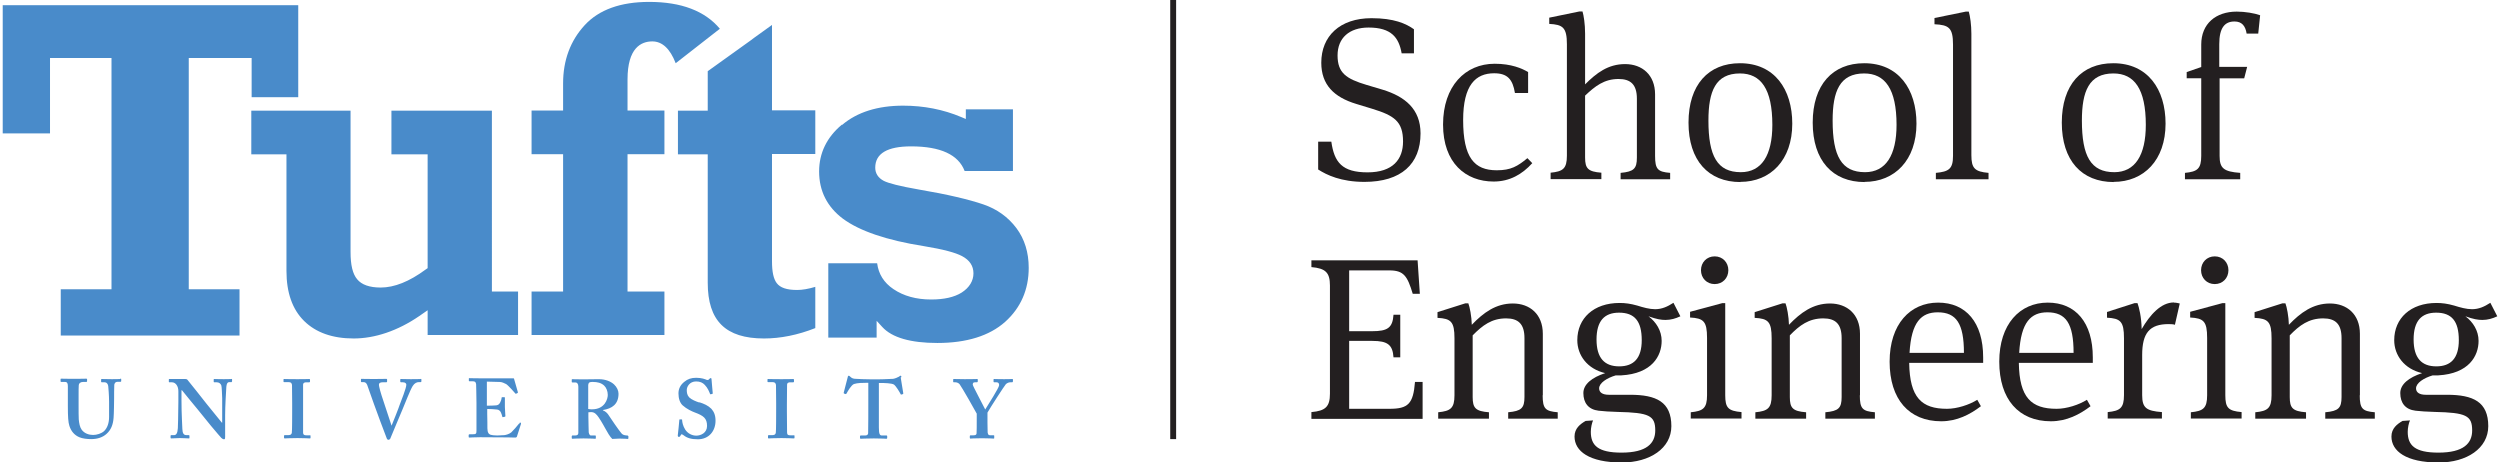 <?xml version="1.0" encoding="UTF-8"?><svg id="a" xmlns="http://www.w3.org/2000/svg" width="2in" height=".37in" viewBox="0 0 144.01 26.7"><rect x="67.4" width=".34" height="25.35" fill="#231f20" stroke-width="0"/><path d="M0,.3v7.4h2.73V3.35h3.55v13.35h-2.93v2.67h10.32v-2.67h-2.93V3.35h3.63s0,2.02,0,2.26h2.69V.3H0ZM22.44,6.39v2.52h2.09v6.57l-.13.09c-.92.68-1.79,1.03-2.58,1.03-.64,0-1.1-.16-1.36-.48-.26-.31-.38-.82-.38-1.58V6.39h-5.73v2.52h2.03v6.73c0,1.25.34,2.22,1.02,2.89.68.67,1.64,1.01,2.86,1.01s2.54-.44,3.78-1.29l.49-.34v1.43h5.22v-2.51h-1.51V6.39h-5.8ZM33.6,1.45h0c-.83.9-1.25,2.03-1.25,3.37v1.56h-1.82v2.52h1.82v7.93h-1.82v2.51h7.67v-2.51h-2.13v-7.93h2.13v-2.52h-2.13v-1.8c0-1.81.78-2.19,1.43-2.19.58,0,1.03.43,1.35,1.26.21-.16,2.35-1.83,2.55-1.99-.86-1.03-2.23-1.55-4.08-1.55-1.65,0-2.9.45-3.72,1.34M43.28,2.26s-2.47,1.77-2.58,1.85v2.28h-1.72v2.52h1.72v7.41c0,2.2,1.03,3.22,3.25,3.22.95,0,1.95-.2,2.96-.6v-2.38c-.4.12-.75.18-1.05.18-.6,0-.98-.13-1.18-.4-.18-.24-.27-.64-.27-1.26v-6.19h2.5v-2.52h-2.5V1.44c-.3.22-1.14.82-1.14.82M48.44,7.2h0c-.87.73-1.31,1.64-1.31,2.7,0,1.13.47,2.05,1.38,2.73.95.7,2.51,1.24,4.67,1.58,1.1.18,1.82.37,2.21.58.43.23.65.56.65.99s-.23.82-.68,1.11c-.43.27-1.02.4-1.76.4-.86,0-1.59-.2-2.18-.6-.55-.37-.86-.87-.94-1.49h-2.82v4.29h2.79v-.97l.33.36c.56.61,1.63.92,3.18.92,1.68,0,3-.41,3.91-1.22.9-.81,1.36-1.86,1.36-3.12,0-.89-.24-1.66-.71-2.29-.48-.64-1.12-1.1-1.91-1.37-.82-.28-2.07-.58-3.73-.86-1.09-.19-1.75-.36-2.02-.5-.32-.17-.49-.43-.49-.76,0-.82.7-1.23,2.07-1.23,1.7,0,2.73.48,3.09,1.42h2.79v-3.56h-2.72v.56l-.26-.11c-1.04-.44-2.17-.66-3.36-.66-1.46,0-2.65.37-3.52,1.11M17.73,25.13h-.2c-.11,0-.19-.02-.19-.17,0-.05,0-1.16,0-1.21v-.38c0-.06,0-1.12,0-1.17,0-.09.08-.13.18-.13h.18s.04-.01.04-.04v-.11s0-.04-.04-.04c-.07,0-.22.01-.68.01s-.72-.01-.78-.01c-.02,0-.03,0-.03.03v.12s0,.03.04.03h.25c.14,0,.18.05.2.16,0,.06.01.93.01,1.05v.34c0,.26,0,1.3-.02,1.37-.02.13-.13.14-.22.14h-.19s-.04.01-.04.03v.13s.01.03.04.03c.05,0,.26-.02.74-.02.45,0,.65.02.7.02.03,0,.05,0,.05-.04v-.12s-.02-.03-.04-.03M24.13,21.88s-.16.01-.57.01c-.31,0-.53-.01-.57-.01-.03,0-.04,0-.04.04v.11s.02.04.03.04h.13c.14,0,.19.08.19.14,0,.2-.3.93-.38,1.15-.04.14-.36.94-.47,1.21h0s0,.01,0,.01c-.08-.26-.34-1.02-.4-1.21-.1-.28-.28-.85-.31-1.02-.02-.07-.02-.12-.02-.16,0-.07.08-.12.2-.12h.23s.04-.01.04-.05v-.11s0-.04-.05-.04c-.04,0-.26.01-.72.01-.5,0-.67-.01-.71-.01-.02,0-.03,0-.03.04v.11s.01.04.03.04h.12c.1,0,.16.05.21.16.05.14.27.76.39,1.1.16.45.57,1.55.73,1.96.02.06.05.11.11.11.04,0,.07-.02.1-.06.05-.1.62-1.51.72-1.72.14-.32.42-1.07.58-1.33.11-.17.24-.22.35-.22h.11s.04-.01.04-.04v-.12s0-.03-.04-.03M29.87,24.43s-.04,0-.06.02c-.09.12-.36.43-.45.51-.12.1-.31.15-.4.16-.1,0-.32.02-.41.02-.19,0-.3-.02-.38-.04-.11-.03-.19-.13-.19-.38,0-.09,0-.56-.01-.82v-.29c.15,0,.38.01.55.03.11,0,.2.08.24.17.03.06.06.16.08.24,0,.03.02.04.04.03l.1-.02s.04-.01.04-.04c0-.1-.03-.34-.03-.53,0-.13,0-.44,0-.52,0-.03,0-.04-.03-.04h-.12s-.04,0-.04.03c0,.09-.05.21-.08.27-.06.11-.11.15-.22.17-.06.01-.4.02-.55.02v-1.39s.74.02.74.02c.13,0,.27.07.37.12.12.07.51.51.53.54.01.02.03.03.04.02l.09-.04s.03-.02.02-.05c-.02-.05-.2-.7-.22-.77,0-.02-.01-.03-.04-.03s-.12,0-.2,0c-.21,0-1.32,0-1.53,0h-.14c-.39,0-.57-.01-.67-.01-.03,0-.03,0-.03.03v.12s.01.03.03.03h.18c.15,0,.19.04.21.17,0,.07.02.67.02,1.06v1.62c0,.18-.02.21-.24.21h-.16s-.05.01-.05.04v.11s0,.04.04.04c.08,0,.26-.02.62-.02,1.61,0,1.99.02,2.03.02.06,0,.09-.03.1-.07l.23-.72s0-.04,0-.05l-.08-.05ZM13.22,21.88c-.06,0-.17.01-.46.01-.33,0-.48-.01-.54-.01-.04,0-.04,0-.04.04v.11s0,.04.03.04h.15c.12,0,.22.07.26.18.03.08.04.55.05.74,0,.24,0,.48,0,.91v.5h-.02c-.08-.1-.83-1.03-.9-1.11-.1-.13-1.04-1.32-1.09-1.37-.03-.03-.06-.04-.12-.04-.03,0-.07,0-.13,0-.06,0-.13,0-.21,0-.21,0-.34,0-.43,0-.09,0-.12,0-.15,0-.02,0-.03,0-.03.03v.13s0,.03.03.03h.15c.21,0,.37.22.37.51v.61c0,.77-.03,1.45-.03,1.53-.02.29-.09.4-.22.4h-.17s-.03.02-.03.03v.12s.01.04.03.04c.05,0,.38-.02.5-.02.18,0,.47.02.52.02.04,0,.04,0,.04-.04v-.11s0-.04-.04-.04h-.13c-.17,0-.23-.11-.24-.36,0-.15-.05-.82-.05-1.64v-.59h.03c.06.07.83,1.03.9,1.1.06.08.43.53.77.95.3.36.56.66.6.7.04.04.1.08.16.08.06,0,.06-.07.06-.14v-1.27c0-.49.05-1.3.07-1.63.02-.18.07-.26.16-.26h.14s.03-.02.03-.05v-.11s0-.03-.05-.03M51.88,21.77c0-.06-.02-.08-.05-.08s-.05.02-.08.05c-.08.05-.26.12-.35.13-.22,0-.42.03-.96.03h-.26c-.47,0-.68-.02-.93-.03-.14,0-.23-.03-.33-.13-.03-.03-.05-.05-.08-.05-.02,0-.05.02-.06.09-.02.07-.18.7-.23.89,0,.02,0,.04.02.05l.09.03s.04,0,.05-.03c.09-.16.27-.48.43-.55.2-.07.55-.07.7-.07h.13v1.21c0,.09,0,1.57-.01,1.7,0,.07-.06.13-.16.13h-.27s-.04.01-.04.04v.11s.01.04.04.04c.07,0,.27-.02.76-.02.52,0,.67.02.72.02.04,0,.05-.02.05-.05v-.1s-.01-.04-.03-.04h-.28c-.12,0-.17-.09-.17-.46v-2.57h.13c.18,0,.61.01.74.09.13.1.31.41.38.54.01.03.02.04.04.04l.1-.03s.02-.01.02-.04c-.04-.23-.14-.83-.15-.92M6.8,21.88s-.19.01-.49.01c-.32,0-.54-.01-.59-.01-.03,0-.04,0-.04.04v.12s.01.03.04.03h.17c.11,0,.18.09.2.21.01.11.05.53.05.92v.87c0,.35-.1.63-.28.81-.16.15-.43.23-.64.23-.23,0-.5-.08-.66-.3-.11-.15-.15-.38-.17-.6-.01-.15-.01-.5-.01-.74v-.6c0-.28,0-.57.01-.63,0-.1.09-.19.24-.19h.2s.04-.01.04-.04v-.12s-.01-.03-.04-.03c-.06,0-.29.01-.7.01-.46,0-.69-.01-.74-.01-.04,0-.05,0-.05.04v.11s0,.04.04.04h.22c.12,0,.16.08.16.24v1.14c0,.63.02.95.09,1.16.1.31.29.53.57.65.18.08.46.11.69.11.37,0,.67-.11.88-.3.26-.23.38-.53.41-.93.02-.19.03-1.03.03-1.1,0-.06,0-.74.01-.79,0-.05.03-.19.2-.19h.17s.03-.01.03-.04v-.11s0-.04-.05-.04M40.22,23.24c-.19-.06-.46-.17-.59-.3-.12-.13-.14-.27-.14-.43,0-.18.16-.49.54-.49.22,0,.38.07.5.2.17.18.25.38.3.51,0,.03.03.03.05.03l.08-.02s.03-.01.03-.03c0-.05-.07-.72-.07-.8,0-.05-.01-.08-.04-.08-.03,0-.05,0-.07.03l-.06.06s-.05.03-.11.01c-.09-.04-.29-.12-.61-.12-.28,0-.49.07-.68.23-.23.18-.34.41-.34.67,0,.29.08.54.24.69.23.21.54.35.7.41.51.19.71.34.71.78,0,.4-.36.56-.62.56-.24,0-.49-.12-.64-.35-.13-.21-.17-.4-.18-.55,0-.03,0-.04-.03-.04h-.1s-.03,0-.03.03c0,.06-.08.84-.09.9,0,.05.02.08.06.08.04,0,.06,0,.09-.06.03-.05.05-.09.07-.09.03,0,.06.02.12.06.19.15.42.23.82.23.64,0,1.02-.48,1.02-1.07,0-.32-.09-.52-.24-.69-.19-.19-.42-.29-.7-.38M58.27,21.88s-.16.01-.46.01c-.34,0-.54-.01-.58-.01-.02,0-.03,0-.03.03v.12s0,.04.04.04h.12c.14,0,.17.09.16.18,0,.12-.63,1.12-.8,1.39-.13-.27-.71-1.34-.72-1.43,0-.1.03-.14.13-.14h.12s.04-.02.04-.05v-.11s0-.03-.04-.03c-.04,0-.22.01-.71.01-.36,0-.6-.01-.63-.01-.03,0-.04,0-.04.03v.13s0,.03.04.03h.09c.08,0,.18.04.24.11.13.17.92,1.56.99,1.7v.23c0,.45,0,.83-.01.9,0,.07-.04.12-.17.12h-.19s-.03.02-.03.04v.11s.01.04.03.04c.04,0,.19-.02.67-.02.43,0,.63.02.68.02.03,0,.03-.02.03-.05v-.11s0-.03-.03-.03h-.16c-.09,0-.17,0-.19-.16,0-.05-.01-.37-.01-.56v-.59c.18-.32.98-1.55,1.06-1.64.08-.08.19-.11.26-.11h.11s.04-.02.04-.05v-.11s0-.03-.04-.03M45.67,25.13h-.2c-.12,0-.19-.02-.19-.17,0-.05-.01-1.16-.01-1.21v-.38c0-.06.01-1.12.01-1.17,0-.09.08-.13.18-.13h.18s.04-.01.04-.04v-.11s-.01-.04-.04-.04c-.07,0-.22.01-.68.01s-.72-.01-.78-.01c-.02,0-.03,0-.03.03v.12s0,.03.04.03h.25c.13,0,.18.05.2.16,0,.06.01.93.01,1.05v.34c0,.26,0,1.3-.02,1.37-.02.13-.13.14-.22.14h-.19s-.04.01-.04.03v.13s0,.03.04.03c.05,0,.26-.02.74-.02.45,0,.65.02.7.02.03,0,.05,0,.05-.04v-.12s-.02-.03-.04-.03M36.09,25.14c-.11,0-.25-.01-.34-.09-.07-.07-.38-.5-.41-.55-.04-.06-.34-.51-.4-.59-.07-.09-.16-.17-.29-.22v-.02c.53-.08.9-.34.9-.94,0-.18-.09-.38-.26-.54-.19-.17-.49-.3-.88-.3-.14,0-.59.01-.86.01-.47,0-.63-.01-.66-.01-.03,0-.04,0-.04.03v.13s.01.03.04.03h.18c.09,0,.16.08.16.24v1.27c0,.45,0,.91,0,1.39,0,.13-.08.16-.19.16h-.16s-.03.02-.03.04v.11s0,.04.04.04c.05,0,.16-.02.64-.02.5,0,.6.02.66.02.04,0,.05,0,.05-.04v-.12s0-.03-.04-.03h-.24c-.08,0-.11-.09-.13-.18,0-.07-.02-.61-.02-.9v-.26c.05,0,.14-.01.16-.01.2,0,.31.13.43.3.08.11.21.33.26.42.05.08.23.42.32.56.06.1.16.23.21.27.11,0,.29-.02.42-.02.31,0,.43.02.47.02.03,0,.04-.02.04-.05v-.1s0-.03-.04-.03M34.01,23.63h0s-.02,0-.03,0c-.06,0-.11-.01-.18-.02v-1.39c.01-.06.03-.12.07-.14.03-.02.08-.03.15-.03h.06c.24,0,.47.05.64.21.12.11.21.32.21.54s-.16.83-.91.83" fill="#498bca" stroke-width="0"/><path d="M75.94,9.79v-1.61h.76c.17,1.19.62,1.77,2.09,1.77s2.05-.76,2.05-1.78c0-1.16-.51-1.5-1.78-1.89l-.92-.28c-1.29-.39-2.02-1.11-2.02-2.38,0-1.53,1.07-2.57,2.9-2.57,1.29,0,1.99.31,2.45.64v1.39h-.71c-.16-.9-.58-1.49-1.91-1.49-1.11,0-1.79.6-1.79,1.61s.5,1.35,1.67,1.7l.94.28c1.27.39,2.18,1.11,2.18,2.52,0,1.77-1.12,2.8-3.24,2.8-1.35,0-2.18-.4-2.66-.71Z" fill="#231f20" stroke-width="0"/><path d="M88.05,5.37h-.75c-.13-.79-.43-1.14-1.2-1.14-1.07,0-1.79.68-1.79,2.7,0,2.17.64,2.9,1.94,2.9.82,0,1.2-.23,1.77-.7l.28.29c-.58.64-1.3,1.06-2.23,1.06-1.61,0-2.92-1.07-2.92-3.29s1.28-3.51,2.98-3.51c.96,0,1.58.27,1.93.48v1.19Z" fill="#231f20" stroke-width="0"/><path d="M91.34,4.88c.67-.67,1.34-1.18,2.32-1.18s1.73.62,1.73,1.75v3.55c0,.78.16.92.87.98v.37h-2.86v-.37c.76-.07.94-.24.94-.88v-3.4c0-.82-.36-1.14-1.06-1.14-.83,0-1.36.42-1.93.96v3.57c0,.64.17.82.94.88v.37h-2.93v-.37c.71-.07.94-.23.94-.98V2.56c0-.98-.24-1.14-1.02-1.18v-.36l1.75-.36h.17c.07.23.15.72.15,1.28v2.93Z" fill="#231f20" stroke-width="0"/><path d="M100.32,10.51c-1.85,0-3-1.24-3-3.43s1.15-3.43,2.97-3.43c1.99,0,3.02,1.5,3.02,3.49,0,2.1-1.25,3.36-3,3.36ZM100.29,4.24c-1.41,0-1.82,1.03-1.82,2.72,0,2.05.51,2.98,1.87,2.98,1.2,0,1.82-.98,1.82-2.73,0-2.07-.66-2.97-1.87-2.97Z" fill="#231f20" stroke-width="0"/><path d="M107.49,10.51c-1.85,0-3-1.24-3-3.43s1.15-3.43,2.97-3.43c1.99,0,3.02,1.5,3.02,3.49,0,2.1-1.25,3.36-3,3.36ZM107.46,4.24c-1.41,0-1.82,1.03-1.82,2.72,0,2.05.51,2.98,1.87,2.98,1.2,0,1.82-.98,1.82-2.73,0-2.07-.66-2.97-1.87-2.97Z" fill="#231f20" stroke-width="0"/><path d="M113.65,8.96c0,.76.2.95.99,1.02v.37h-3.04v-.37c.75-.07.99-.23.99-.98V2.58c0-.98-.24-1.14-1.07-1.18v-.36l1.81-.37h.17c.08.28.15.76.15,1.28v7.01Z" fill="#231f20" stroke-width="0"/><path d="M121.87,10.51c-1.85,0-3-1.24-3-3.43s1.15-3.43,2.97-3.43c1.99,0,3.02,1.5,3.02,3.49,0,2.1-1.25,3.36-3,3.36ZM121.85,4.24c-1.41,0-1.82,1.03-1.82,2.72,0,2.05.51,2.98,1.87,2.98,1.2,0,1.82-.98,1.82-2.73,0-2.07-.66-2.97-1.87-2.97Z" fill="#231f20" stroke-width="0"/><path d="M127.98,9c0,.71.23.91,1.19.98v.37h-3.19v-.37c.71-.07.94-.23.94-.98v-4.48h-.84v-.36l.84-.29v-1.3c0-1.2.84-1.9,2.05-1.9.47,0,1.02.09,1.35.21l-.11,1.06h-.67c-.07-.45-.28-.7-.7-.7-.56,0-.88.36-.88,1.31v1.31h1.61l-.17.66h-1.42v4.48Z" fill="#231f20" stroke-width="0"/><path d="M75.55,23.79c.82-.07,1.07-.32,1.07-1.06v-6.25c0-.74-.25-.99-1.07-1.06v-.39h6.13l.13,1.93h-.41c-.31-1.03-.52-1.35-1.35-1.35h-2.32v3.51h1.33c.88,0,1.18-.19,1.23-.95h.39v2.46h-.39c-.05-.72-.33-.95-1.22-.95h-1.34v3.92h2.33c1.08,0,1.37-.29,1.47-1.55h.44v2.13h-6.42v-.39Z" fill="#231f20" stroke-width="0"/><path d="M88.9,22.82c0,.78.16.92.87.98v.37h-2.86v-.37c.76-.07.94-.24.94-.88v-3.4c0-.82-.36-1.14-1.06-1.14-.83,0-1.36.4-1.93.98v3.56c0,.64.17.82.94.88v.37h-2.93v-.37c.71-.07.94-.23.94-.98v-3.29c0-.96-.2-1.14-.98-1.18v-.33l1.61-.51h.17c.08.2.19.76.2,1.24.67-.7,1.39-1.23,2.37-1.23s1.73.62,1.73,1.75v3.55Z" fill="#231f20" stroke-width="0"/><path d="M90.74,25.2c0-.47.33-.72.64-.9l.43-.03c-.07.15-.13.43-.13.66,0,.78.41,1.2,1.77,1.2,1.46,0,1.95-.54,1.95-1.28,0-.86-.35-1.03-2.17-1.07-.44-.01-.84-.04-1.1-.07-.59-.07-.88-.45-.88-1.02,0-.51.5-.9,1.26-1.15-1.03-.24-1.61-1.03-1.61-1.9,0-1.27.95-2.15,2.44-2.15.33,0,.63.04,1.02.15.35.11.71.21,1.03.21.4,0,.72-.15,1.06-.37l.4.78c-.28.13-.55.21-.86.21-.25,0-.51-.04-.98-.21.44.33.76.83.76,1.42,0,.87-.56,1.89-2.33,1.99h-.32c-.51.15-.96.44-.96.75,0,.23.19.37.56.37h1.23c1.51,0,2.38.41,2.38,1.81,0,1.28-1.24,2.1-2.86,2.1-1.89,0-2.73-.66-2.73-1.5ZM94.62,19.64c0-1.1-.41-1.59-1.31-1.59-.84,0-1.3.47-1.3,1.55s.47,1.55,1.31,1.55,1.3-.47,1.3-1.51Z" fill="#231f20" stroke-width="0"/><path d="M97.45,24.17v-.37c.71-.07.94-.23.94-.98v-3.31c0-.96-.2-1.14-.98-1.18v-.33l1.86-.5h.17v5.31c0,.74.17.91.94.98v.37h-2.93ZM98.83,16.4c-.46,0-.79-.35-.79-.8s.33-.8.79-.8.79.35.79.8-.33.8-.79.8Z" fill="#231f20" stroke-width="0"/><path d="M107.21,22.82c0,.78.16.92.87.98v.37h-2.86v-.37c.76-.07.94-.24.94-.88v-3.4c0-.82-.36-1.14-1.06-1.14-.83,0-1.37.4-1.93.98v3.56c0,.64.17.82.94.88v.37h-2.93v-.37c.71-.07.94-.23.94-.98v-3.29c0-.96-.2-1.14-.98-1.18v-.33l1.61-.51h.17c.08.2.19.76.2,1.24.67-.7,1.39-1.23,2.37-1.23s1.73.62,1.73,1.75v3.55Z" fill="#231f20" stroke-width="0"/><path d="M113.99,23.08l.21.37c-.63.48-1.38.87-2.29.87-1.86,0-2.98-1.27-2.98-3.44s1.19-3.41,2.8-3.41,2.6,1.15,2.6,3.16v.32h-4.27c.03,2.01.72,2.65,2.18,2.65.58,0,1.29-.23,1.75-.52ZM110.07,20.37h3.15c0-1.69-.44-2.34-1.51-2.34-.95,0-1.53.56-1.63,2.34Z" fill="#231f20" stroke-width="0"/><path d="M120.32,23.08l.21.37c-.63.48-1.38.87-2.29.87-1.86,0-2.98-1.27-2.98-3.44s1.19-3.41,2.8-3.41,2.6,1.15,2.6,3.16v.32h-4.27c.03,2.01.72,2.65,2.18,2.65.58,0,1.29-.23,1.75-.52ZM116.4,20.37h3.15c0-1.69-.44-2.34-1.51-2.34-.95,0-1.53.56-1.63,2.34Z" fill="#231f20" stroke-width="0"/><path d="M125.35,17.47c.12,0,.24.03.33.05l-.28,1.23c-.08-.03-.19-.04-.36-.04-1.1,0-1.53.51-1.53,1.79v2.31c0,.74.24.91,1.14.98v.37h-3.13v-.37c.71-.07.94-.23.94-.98v-3.29c0-.96-.2-1.14-.98-1.18v-.33l1.59-.51h.17c.09.24.23.8.24,1.5.48-.83,1.12-1.54,1.86-1.54Z" fill="#231f20" stroke-width="0"/><path d="M126.32,24.17v-.37c.71-.07.94-.23.94-.98v-3.31c0-.96-.2-1.14-.98-1.18v-.33l1.86-.5h.17v5.31c0,.74.17.91.94.98v.37h-2.93ZM127.7,16.4c-.46,0-.79-.35-.79-.8s.33-.8.79-.8.79.35.79.8-.33.8-.79.8Z" fill="#231f20" stroke-width="0"/><path d="M136.07,22.82c0,.78.16.92.87.98v.37h-2.86v-.37c.76-.07.94-.24.94-.88v-3.4c0-.82-.36-1.14-1.06-1.14-.83,0-1.37.4-1.93.98v3.56c0,.64.17.82.94.88v.37h-2.93v-.37c.71-.07.94-.23.94-.98v-3.29c0-.96-.2-1.14-.98-1.18v-.33l1.61-.51h.17c.08.2.19.76.2,1.24.67-.7,1.39-1.23,2.37-1.23s1.73.62,1.73,1.75v3.55Z" fill="#231f20" stroke-width="0"/><path d="M137.9,25.2c0-.47.33-.72.64-.9l.43-.03c-.07.15-.13.43-.13.66,0,.78.41,1.2,1.77,1.2,1.46,0,1.95-.54,1.95-1.28,0-.86-.35-1.03-2.17-1.07-.44-.01-.84-.04-1.1-.07-.59-.07-.88-.45-.88-1.02,0-.51.5-.9,1.26-1.15-1.03-.24-1.61-1.03-1.61-1.9,0-1.27.95-2.15,2.44-2.15.33,0,.63.04,1.02.15.35.11.71.21,1.03.21.4,0,.72-.15,1.06-.37l.4.78c-.28.13-.55.21-.86.21-.25,0-.51-.04-.98-.21.44.33.76.83.76,1.42,0,.87-.56,1.89-2.33,1.99h-.32c-.51.15-.96.44-.96.75,0,.23.19.37.56.37h1.23c1.51,0,2.38.41,2.38,1.81,0,1.28-1.24,2.1-2.86,2.1-1.89,0-2.73-.66-2.73-1.5ZM141.79,19.64c0-1.1-.41-1.59-1.31-1.59-.84,0-1.3.47-1.3,1.55s.47,1.55,1.31,1.55,1.3-.47,1.3-1.51Z" fill="#231f20" stroke-width="0"/></svg>